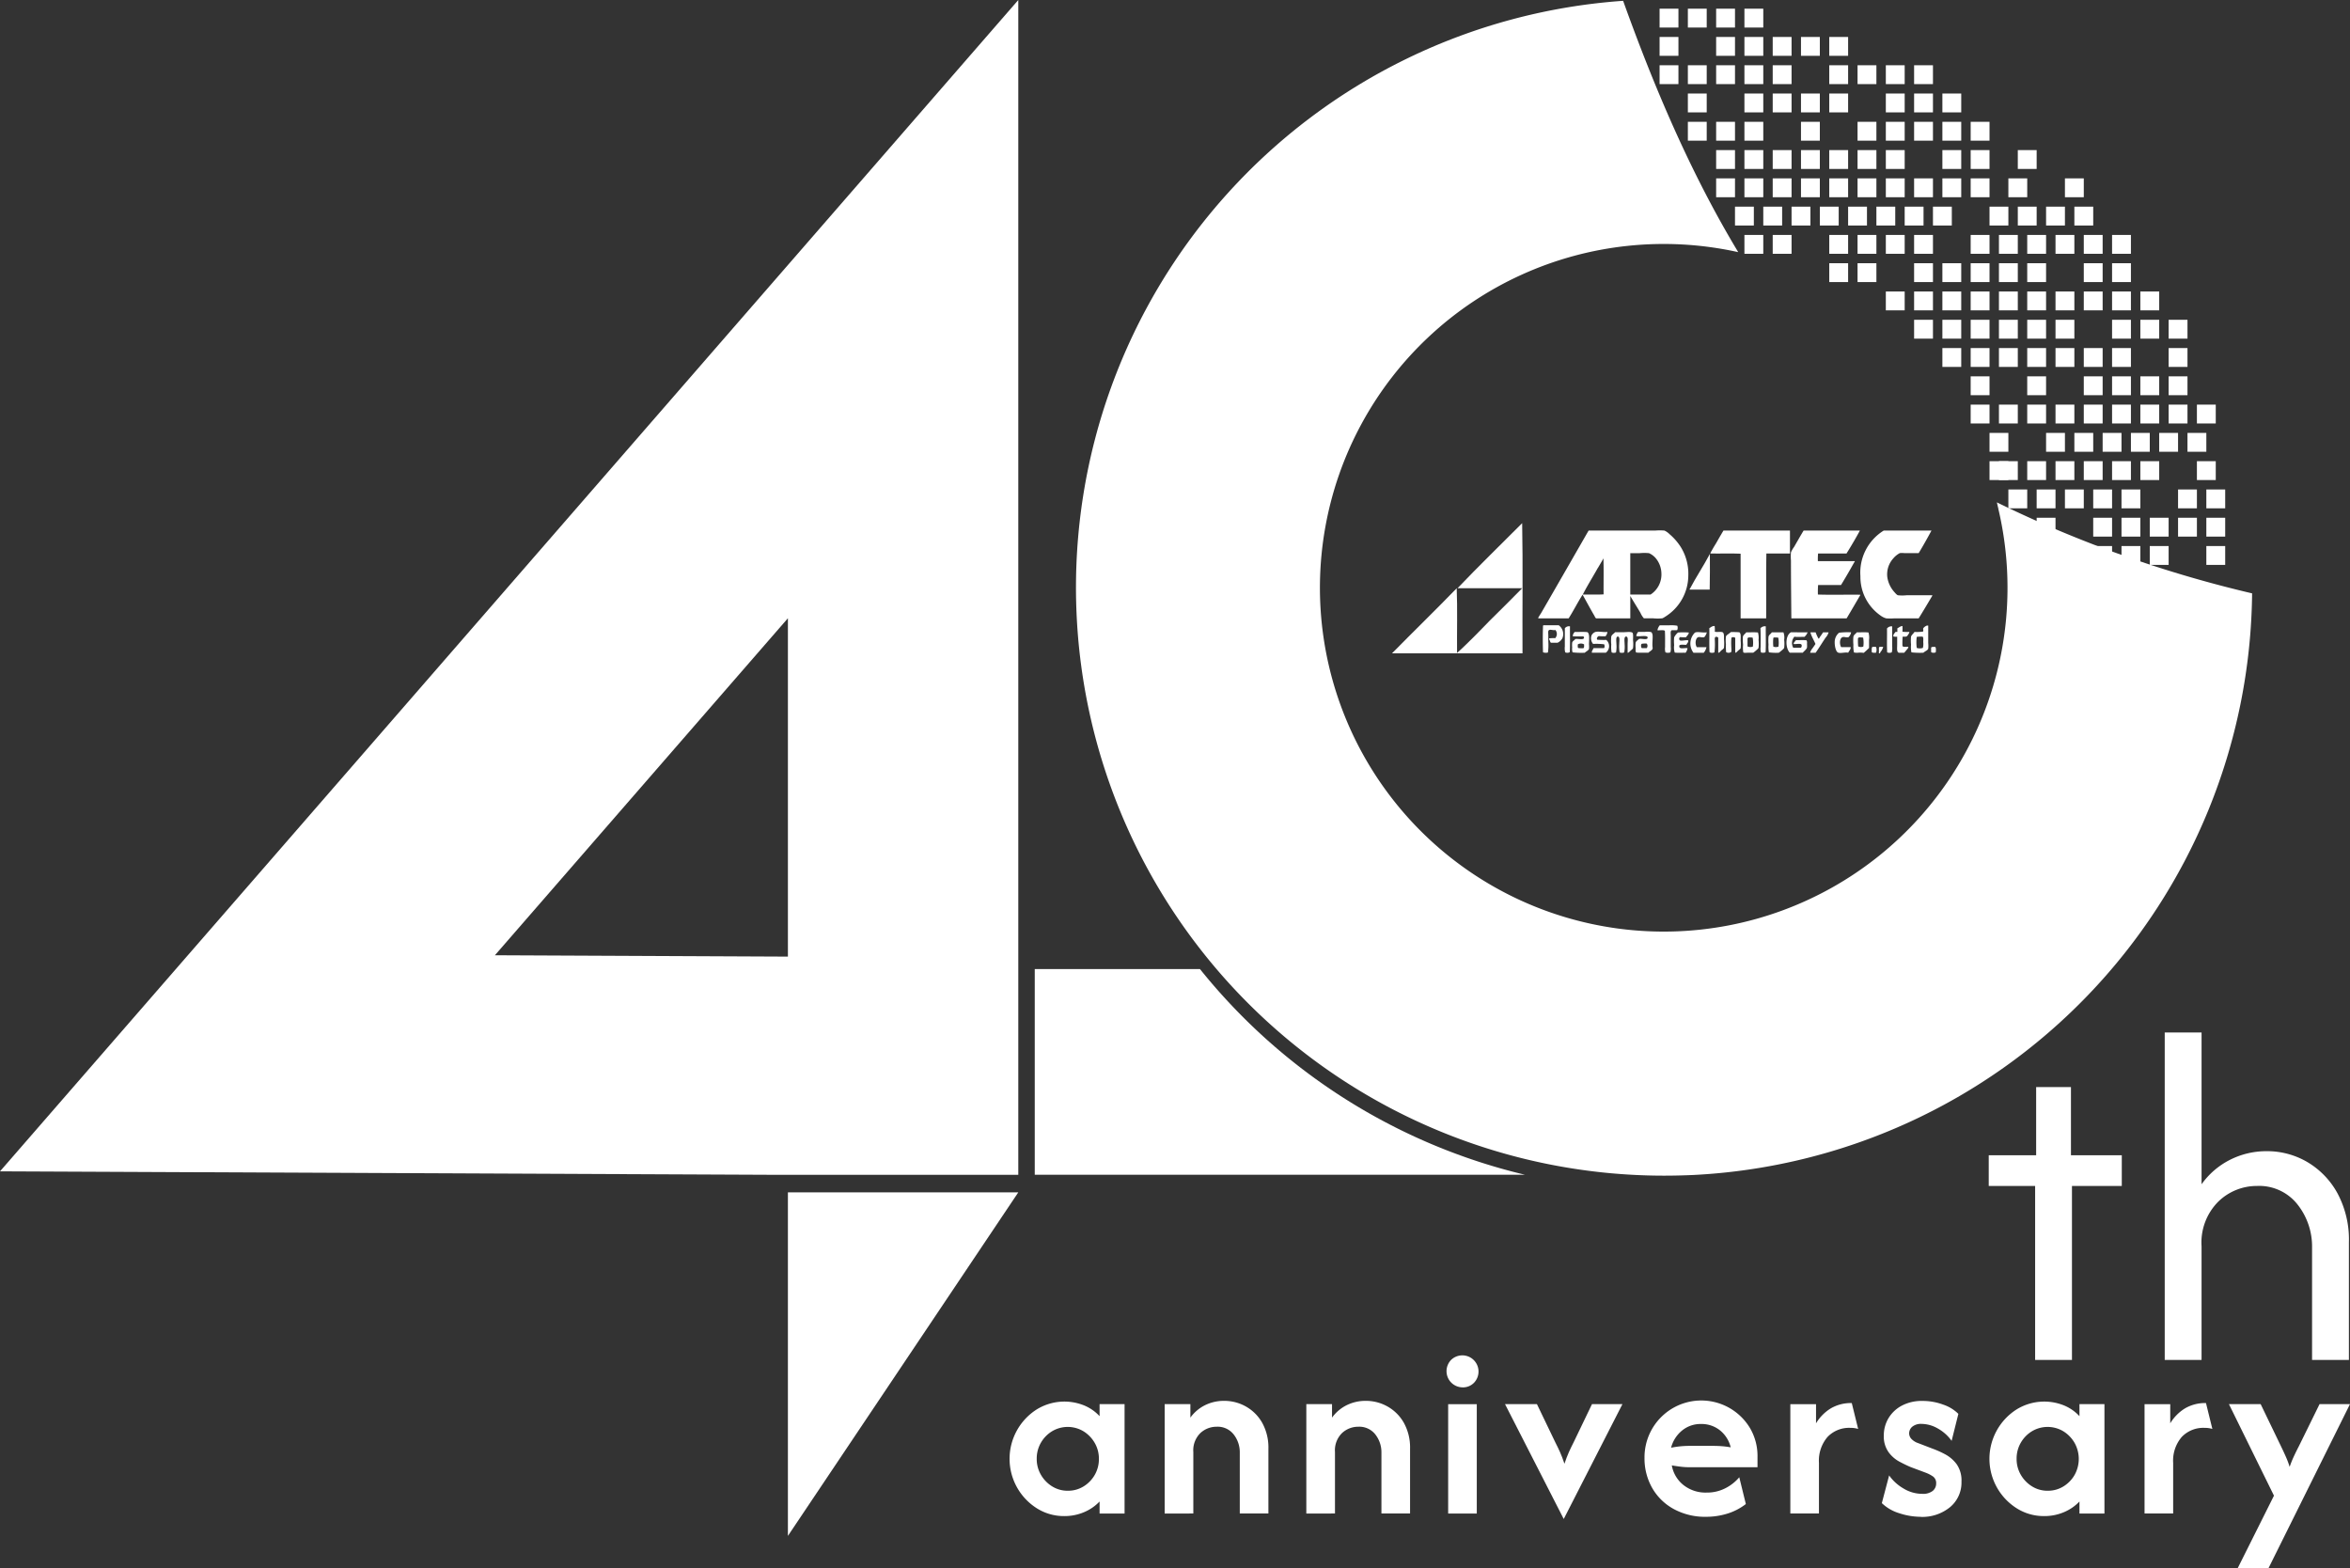 <svg xmlns="http://www.w3.org/2000/svg" width="316" height="210.864" viewBox="0 0 316 210.864">
  <rect x="0" y="0" width="316" height="210.864" fill="#333333" stroke="none"/>
  <g id="anniversary_logo" transform="translate(748 3500)">
    <path id="パス_49" data-name="パス 49" d="M378.106,128.04h8.908a7.487,7.487,0,0,1,1.257,0,2.385,2.385,0,0,1,.691.489,7.516,7.516,0,0,1,1.592,1.872,6.825,6.825,0,0,1,.923,3.691,6.553,6.553,0,0,1-3.131,5.543,1.921,1.921,0,0,1-.359.2,6,6,0,0,1-1.257,0H385.5a2.879,2.879,0,0,1-.462-.742c-.43-.731-.927-1.5-1.361-2.26v3.008h-4.593c-.139-.084-.179-.253-.256-.383-.52-.881-1.051-1.878-1.566-2.8-.661,1.033-1.218,2.154-1.874,3.182H371.33c-.081-.037,0-.141.027-.178.09-.174.22-.352.334-.539,2.1-3.632,4.242-7.362,6.338-11.011a.132.132,0,0,1,.077-.077m5.569,3.105v5.505H386.4a3.217,3.217,0,0,0,1.462-2.823,3.3,3.3,0,0,0-.795-2.105,2.55,2.55,0,0,0-.881-.641,6.581,6.581,0,0,0-1.231,0h-1.257c-.028,0-.028.04-.026.075m-4.33,1.863c-.233.407-.46.811-.694,1.207-.469.8-.934,1.588-1.361,2.422.925-.017,1.918.033,2.8-.026-.018-1.608.033-3.286-.026-4.844-.221.44-.48.841-.718,1.257" transform="translate(-912.454 -3556.698)" fill="#fff" fill-rule="evenodd"/>
    <path id="パス_50" data-name="パス 50" d="M414.609,128.065h8.947v3.083h-3.173c-.06,2.863,0,5.825-.027,8.725h-3.437v-8.7c-1.293-.06-2.7,0-4.03-.025-.08-.04.011-.152.026-.181.207-.409.522-.881.769-1.308.31-.544.617-1.088.925-1.592" transform="translate(-930.863 -3556.723)" fill="#fff" fill-rule="evenodd"/>
    <path id="パス_51" data-name="パス 51" d="M433.986,128.065h7.571c-.572,1.055-1.172,2.079-1.8,3.083h-3.823a7.792,7.792,0,0,0-.026,1.026h4.926c.095.053-.031.145-.051.18-.547.989-1.172,2.061-1.762,3.028h-3.083a12.163,12.163,0,0,0-.026,1.284c1.839.06,3.79,0,5.673.025.079,0-.02.121-.053.18-.553.955-1.194,2.046-1.762,3h-7.43c-.02-2.559-.053-5.193-.053-7.776a6.868,6.868,0,0,1,0-1.1,3.249,3.249,0,0,1,.412-.718c.414-.709.9-1.579,1.284-2.2" transform="translate(-939.461 -3556.723)" fill="#fff" fill-rule="evenodd"/>
    <path id="パス_52" data-name="パス 52" d="M458.623,128.065c-.555,1.028-1.123,2.046-1.72,3.03h-1.927a3.058,3.058,0,0,0-.614,0,2.964,2.964,0,0,0-.881.718,3.189,3.189,0,0,0-.8,2.488,3.807,3.807,0,0,0,.925,2c.154.178.363.425.513.462a5.613,5.613,0,0,0,1.154,0h3.44c.072.053-.033.152-.051.181-.548.929-1.185,2-1.761,2.925h-3.286a7.755,7.755,0,0,1-1.079,0,2.306,2.306,0,0,1-.769-.383,6.337,6.337,0,0,1-2.7-5.285,6.64,6.64,0,0,1,3.131-6.135Z" transform="translate(-946.901 -3556.723)" fill="#fff" fill-rule="evenodd"/>
    <path id="パス_53" data-name="パス 53" d="M410.556,133.733c.022,1.517,0,3.226-.024,4.774h-2.669c-.1-.022.019-.121.024-.13.779-1.5,1.819-3.052,2.618-4.568.013-.026.022-.068.051-.077" transform="translate(-928.633 -3559.233)" fill="#fff" fill-rule="evenodd"/>
    <path id="パス_54" data-name="パス 54" d="M372.515,150.913h2.028a1.463,1.463,0,0,1,.486,1.761,1.436,1.436,0,0,1-.641.591h-.881c-.095-.042-.115-.181-.154-.282s-.139-.207-.077-.309a4.92,4.92,0,0,1,.795-.024.828.828,0,0,0,.026-1.1c-.328.086-.7-.141-.9.053-.108.106-.053.469-.053.718v.77a7.315,7.315,0,0,1-.05,1.489,1.187,1.187,0,0,1-.661-.027c-.042-1.13-.042-2.438,0-3.568a.132.132,0,0,1,.077-.077" transform="translate(-912.946 -3566.841)" fill="#fff" fill-rule="evenodd"/>
    <path id="パス_55" data-name="パス 55" d="M402.734,150.965a.744.744,0,0,1,0,.59c-.207.075-.586-.022-.795.053-.132.18-.077.454-.077.691v1.542a1.877,1.877,0,0,1-.051.718.937.937,0,0,1-.661,0,1.706,1.706,0,0,1-.053-.694c0-.7.022-1.521-.025-2.2-.2-.159-.678-.04-1-.077a1.4,1.4,0,0,1,.308-.661h1.207a4.766,4.766,0,0,1,1.154.051" transform="translate(-925.2 -3566.842)" fill="#fff" fill-rule="evenodd"/>
    <path id="パス_56" data-name="パス 56" d="M463.578,151.006v2.336a3.716,3.716,0,0,1,0,.771c-.066.22-.5.369-.641.536a9.8,9.8,0,0,1-1.617-.05,3.647,3.647,0,0,1-.053-1.027,5.911,5.911,0,0,1,0-1.079c.053-.22.366-.456.463-.641a5.256,5.256,0,0,0,1.156-.051c.075-.156-.022-.295.024-.441A1.069,1.069,0,0,1,463.4,151h.178m-1.541,1.515a5.49,5.49,0,0,0,0,1.489,1.368,1.368,0,0,0,.821,0,2.067,2.067,0,0,0,.051-.771c0-.272.051-.585-.077-.744a4.738,4.738,0,0,0-.795.026" transform="translate(-952.294 -3566.883)" fill="#fff" fill-rule="evenodd"/>
    <path id="パス_57" data-name="パス 57" d="M413.312,151.1a4.539,4.539,0,0,1,.024.769c.276.077.727-.025,1,.052s.231.558.231.949a5.472,5.472,0,0,1,0,1.154c-.042.154-.253.262-.359.361-.148.134-.242.326-.412.306v-2.026a.361.361,0,0,0-.359-.1c-.139.095-.1.284-.1.462a9.012,9.012,0,0,1-.05,1.616c-.15.08-.586.1-.661-.051-.06-1.019,0-2.147-.027-3.208.221-.108.362-.306.72-.282" transform="translate(-930.748 -3566.925)" fill="#fff" fill-rule="evenodd"/>
    <path id="パス_58" data-name="パス 58" d="M458.241,151.1a7.52,7.52,0,0,1,0,.769,6.3,6.3,0,0,0,.923.026c.02.121-.079.249-.152.359-.148.221-.154.277-.463.282h-.282a11.233,11.233,0,0,0-.026,1.233c.084.22.522.092.795.128,0,.2-.159.315-.256.441s-.2.245-.308.359h-.72c-.308-.108-.22-.608-.22-1.154v-1.007a2,2,0,0,1-.513-.024c-.037-.335.18-.418.282-.617h.256v-.489c.233-.1.385-.282.693-.306" transform="translate(-950.422 -3566.927)" fill="#fff" fill-rule="evenodd"/>
    <path id="パス_59" data-name="パス 59" d="M378.4,151.171c-.016,1.139.035,2.343-.024,3.44-.069.139-.485.139-.617.05a2.11,2.11,0,0,1-.051-.77v-2.458a.692.692,0,0,1,.691-.262" transform="translate(-915.288 -3566.95)" fill="#fff" fill-rule="evenodd"/>
    <path id="パス_60" data-name="パス 60" d="M425.658,151.164c-.018,1.139.035,2.343-.026,3.44-.073.143-.441.119-.614.077a1.742,1.742,0,0,1-.051-.744c0-.795.02-1.749-.027-2.517a.78.78,0,0,1,.718-.256" transform="translate(-936.215 -3566.944)" fill="#fff" fill-rule="evenodd"/>
    <path id="パス_61" data-name="パス 61" d="M456.176,151.178v2.676a2.408,2.408,0,0,1-.053.821.8.8,0,0,1-.617,0c-.059-1.017,0-2.147-.024-3.208a.761.761,0,0,1,.694-.289" transform="translate(-949.741 -3566.957)" fill="#fff" fill-rule="evenodd"/>
    <path id="パス_62" data-name="パス 62" d="M379.827,152.527c.555.017,1.18-.033,1.694.026.35.194.22,1.061.22,1.641a3.178,3.178,0,0,1,0,.617c-.06.2-.441.377-.564.513a10.112,10.112,0,0,1-1.643-.051,1.468,1.468,0,0,1-.053-.641,3.54,3.54,0,0,1,0-.661c.062-.251.33-.324.412-.487.366-.075,1.2.185,1.181-.2,0-.2-.207-.159-.44-.154-.366,0-.819,0-1.079-.027a.877.877,0,0,1,.257-.563m.425,1.662c0,.169-.033.394.053.489a3.725,3.725,0,0,0,.691.026c.134-.072.1-.308.1-.515a.835.835,0,0,0-.848,0" transform="translate(-916.073 -3567.556)" fill="#fff" fill-rule="evenodd"/>
    <path id="パス_63" data-name="パス 63" d="M386.241,152.5a1,1,0,0,1-.257.59,7.4,7.4,0,0,1-.9-.026c-.156.066-.348.282-.2.489a11.328,11.328,0,0,0,1.207.026,1.11,1.11,0,0,1-.053,1.717h-1.887c-.013-.295.165-.4.22-.614h1.412c.114-.086.092-.392.026-.515a8.566,8.566,0,0,0-1.488-.051,1.165,1.165,0,0,1-.207-1.154.926.926,0,0,1,.539-.462c.471-.1,1.008.072,1.592,0" transform="translate(-918.099 -3567.534)" fill="#fff" fill-rule="evenodd"/>
    <path id="パス_64" data-name="パス 64" d="M396.517,155.3c-.542-.016-1.145.033-1.643-.025-.116-.149-.077-.383-.077-.616a3.439,3.439,0,0,1,0-.694c.062-.262.335-.365.441-.513.334-.084,1.052.157,1.154-.1.139-.352-.482-.286-.769-.284a3.26,3.26,0,0,1-.744,0,1.1,1.1,0,0,1,.256-.564h.9a2.255,2.255,0,0,1,.848.026c.116.055.2.315.2.513.016.359-.048.929-.026,1.385a1.782,1.782,0,0,1,.026.308c-.053.26-.458.407-.564.564m-.881-.614h.643a.485.485,0,0,0,0-.617,3.029,3.029,0,0,0-.643.027c-.167.057-.134.524,0,.59" transform="translate(-922.856 -3567.536)" fill="#fff" fill-rule="evenodd"/>
    <path id="パス_65" data-name="パス 65" d="M391.095,155.325v-1.2c0-.33.115-.978-.205-.975s-.2.66-.2,1a4.23,4.23,0,0,1-.053,1.13.8.8,0,0,1-.614,0,4.435,4.435,0,0,1-.053-1.154c0-.284.125-.993-.2-.975-.293.015-.181.678-.181,1a4.242,4.242,0,0,1-.051,1.13.739.739,0,0,1-.59,0,3.827,3.827,0,0,1-.051-1.052,5.5,5.5,0,0,1,0-1.077c.071-.28.4-.406.513-.59h1.207c.273,0,.951-.1,1.13.077.126.125.077.674.077,1a4.557,4.557,0,0,1,0,1.053c-.044.145-.221.255-.335.359s-.238.271-.385.282" transform="translate(-920.233 -3567.557)" fill="#fff" fill-rule="evenodd"/>
    <path id="パス_66" data-name="パス 66" d="M417.833,155.337v-1.982c-.057-.13-.427-.151-.513-.026a7.168,7.168,0,0,0-.025,1.026c0,.324.073.8-.026.9a.66.66,0,0,1-.661,0,7.823,7.823,0,0,1-.026-1.053,4.613,4.613,0,0,1,0-1.05c.066-.221.53-.423.643-.591a10.357,10.357,0,0,1,1.154.025c.247.137.181.632.181,1.156a4.948,4.948,0,0,1,0,.975c-.04.128-.247.251-.335.333-.135.125-.24.282-.385.282" transform="translate(-932.498 -3567.569)" fill="#fff" fill-rule="evenodd"/>
    <path id="パス_67" data-name="パス 67" d="M406.071,152.647c-.046.3-.256.427-.385.641a5.784,5.784,0,0,1-.795-.024.273.273,0,0,0-.083.377.276.276,0,0,0,.056.063c.22.119.819-.088,1.13,0,.013.3-.174.39-.256.591-.315.035-.793-.092-.949.1-.114.6.7.277,1.1.361a1.37,1.37,0,0,1-.258.614c-.48-.016-1.024.033-1.462-.025a2.4,2.4,0,0,1-.077-1,5.833,5.833,0,0,1,0-1.053,2.113,2.113,0,0,1,.513-.641,8.55,8.55,0,0,1,1.462,0" transform="translate(-926.971 -3567.599)" fill="#fff" fill-rule="evenodd"/>
    <path id="パス_68" data-name="パス 68" d="M410.238,152.6a1.588,1.588,0,0,1-.335.643c-.2.1-.583-.048-.795,0-.421.1-.486.991-.205,1.359h1.284a1.756,1.756,0,0,1-.361.744h-1.385a2.067,2.067,0,0,1,.181-2.693c.306-.2,1.061.037,1.616-.053" transform="translate(-928.725 -3567.576)" fill="#fff" fill-rule="evenodd"/>
    <path id="パス_69" data-name="パス 69" d="M421.121,152.618c.521.017,1.1-.033,1.59.026a2.624,2.624,0,0,1,.077,1,4.521,4.521,0,0,1,0,1.05c-.036.13-.236.273-.333.362a3.7,3.7,0,0,1-.385.306h-.72c-.165,0-.529.053-.614-.051a4.044,4.044,0,0,1-.027-1.026,6.465,6.465,0,0,1-.024-1.079c.062-.275.394-.44.441-.59m.309.694c-.062.018-.07.086-.13.1v1.1a.9.9,0,0,0,.719.025,3.843,3.843,0,0,0-.026-1.2,2.36,2.36,0,0,0-.564-.026" transform="translate(-934.32 -3567.596)" fill="#fff" fill-rule="evenodd"/>
    <path id="パス_70" data-name="パス 70" d="M427.3,152.621h1.575a2.007,2.007,0,0,1,.1,1,4.752,4.752,0,0,1,0,1.077c-.036.128-.238.274-.335.362-.141.125-.269.22-.383.306a6.784,6.784,0,0,1-1.335-.051,3.622,3.622,0,0,1-.053-1.026,6.345,6.345,0,0,1,0-1.079c.064-.284.362-.4.441-.59m.284.694a.121.121,0,0,0-.077.077,5.187,5.187,0,0,0,0,1.154,1.01,1.01,0,0,0,.691,0,3.854,3.854,0,0,0-.025-1.2,2.581,2.581,0,0,0-.59-.026" transform="translate(-937.06 -3567.599)" fill="#fff" fill-rule="evenodd"/>
    <path id="パス_71" data-name="パス 71" d="M434.062,152.621a1.359,1.359,0,0,1-.441.617c-.44-.018-.94.033-1.334-.027a1.3,1.3,0,0,0-.154,1.489h1.028a.393.393,0,0,0,.1-.385c-.106-.275-.77-.057-1.077-.128.016-.258.22-.33.308-.513.469.017,1.009-.033,1.436.026a.811.811,0,0,1,.053.462,2.7,2.7,0,0,1,0,.513c-.057.242-.429.5-.566.691h-1.744c-.6-.614-.638-2.319.152-2.746Z" transform="translate(-938.999 -3567.599)" fill="#fff" fill-rule="evenodd"/>
    <path id="パス_72" data-name="パス 72" d="M436.972,152.621h.694a5.838,5.838,0,0,0,.385.848c.121,0,.13-.137.179-.205a6.768,6.768,0,0,0,.44-.643h.746a1.791,1.791,0,0,1-.411.72c-.441.661-.863,1.354-1.335,2.026h-.744a1.676,1.676,0,0,1,.334-.614c.125-.189.262-.368.384-.565-.208-.509-.494-.943-.661-1.489Z" transform="translate(-941.524 -3567.599)" fill="#fff" fill-rule="evenodd"/>
    <path id="パス_73" data-name="パス 73" d="M445.069,152.615a1.2,1.2,0,0,1-.359.661c-.328.062-.533-.075-.744-.025-.467.106-.485.965-.232,1.359h1.282c0,.353-.231.487-.333.744-.5-.079-.945.11-1.334,0-.35-.1-.5-.951-.487-1.411a1.612,1.612,0,0,1,.59-1.275,9.824,9.824,0,0,1,1.616-.053" transform="translate(-944.153 -3567.593)" fill="#fff" fill-rule="evenodd"/>
    <path id="パス_74" data-name="パス 74" d="M447.813,152.617c.515.017,1.1-.033,1.566.026a2.466,2.466,0,0,1,.077,1v1.077a9.057,9.057,0,0,1-.718.661,3.285,3.285,0,0,0-.694-.027,2.049,2.049,0,0,1-.614-.024,3.773,3.773,0,0,1-.077-1.028,5.893,5.893,0,0,1,0-1.1c.068-.291.368-.416.46-.59m.284.694c-.06.018-.07.086-.13.1a9.424,9.424,0,0,0,.026,1.1.833.833,0,0,0,.694.025,3.778,3.778,0,0,0-.026-1.2,2.361,2.361,0,0,0-.564-.026" transform="translate(-946.129 -3567.596)" fill="#fff" fill-rule="evenodd"/>
    <path id="パス_75" data-name="パス 75" d="M452.36,156.918c-.22,0-.489.044-.564-.1.02-.253-.075-.621.128-.694h.41c.163.113.136.645.026.795" transform="translate(-948.108 -3569.15)" fill="#fff" fill-rule="evenodd"/>
    <path id="パス_76" data-name="パス 76" d="M454.1,156.121a1.605,1.605,0,0,1-.359.694c-.042.06-.04.2-.154.178s-.053-.13-.053-.255a4.871,4.871,0,0,1,0-.54c.095-.121.363-.063.566-.077" transform="translate(-948.873 -3569.148)" fill="#fff" fill-rule="evenodd"/>
    <path id="パス_77" data-name="パス 77" d="M466.755,156.871c-.132.088-.548.088-.617-.051v-.583c.075-.141.328-.1.54-.1.16.1.107.537.077.744" transform="translate(-954.463 -3569.154)" fill="#fff" fill-rule="evenodd"/>
    <path id="パス_78" data-name="パス 78" d="M353.507,126.278c.11,5.738.015,11.682.046,17.5H336.007c2.884-2.935,5.84-5.8,8.7-8.751.11,2.808.018,5.818.046,8.7.779-.689,1.506-1.424,2.246-2.151s1.429-1.473,2.154-2.2c1.451-1.447,2.926-2.876,4.352-4.349h-8.692c2.834-2.973,5.789-5.833,8.692-8.749" transform="translate(-896.825 -3555.931)" fill="#fff" fill-rule="evenodd"/>
    <path id="パス_79" data-name="パス 79" d="M0,157.5l103.736.465h33.192V0Zm105.949-28.873-39.4-.182,39.4-45.315Z" transform="translate(-748 -3500)" fill="#fff" fill-rule="evenodd"/>
    <path id="パス_80" data-name="パス 80" d="M190.186,333.992V287.8h30.979Z" transform="translate(-832.238 -3627.473)" fill="#fff" fill-rule="evenodd"/>
    <path id="パス_81" data-name="パス 81" d="M482.421,122.647l-.109-.06.013.059h.1" transform="translate(-961.626 -3554.296)" fill="#fff" fill-rule="evenodd"/>
    <path id="パス_82" data-name="パス 82" d="M249.769,261.559V233.9h22.216a79.71,79.71,0,0,0,43.717,27.66Z" transform="translate(-858.628 -3603.599)" fill="#fff" fill-rule="evenodd"/>
    <path id="パス_83" data-name="パス 83" d="M251.056,353.692a6.792,6.792,0,0,1-3.677-1.042,7.867,7.867,0,0,1,0-13.311,7.086,7.086,0,0,1,6.349-.526,5.9,5.9,0,0,1,2.083,1.446v-1.617h3.359v14.708h-3.359v-1.618a6.191,6.191,0,0,1-2.083,1.433,6.686,6.686,0,0,1-2.672.528m.49-3.408a3.948,3.948,0,0,0,2.1-.575,4.343,4.343,0,0,0,1.507-1.545,4.229,4.229,0,0,0,.564-2.169,4.187,4.187,0,0,0-.564-2.145,4.441,4.441,0,0,0-1.507-1.557,4.105,4.105,0,0,0-4.217-.012,4.334,4.334,0,0,0-1.507,1.544,4.226,4.226,0,0,0-.564,2.17,4.178,4.178,0,0,0,.564,2.145,4.428,4.428,0,0,0,1.507,1.557,3.92,3.92,0,0,0,2.12.588" transform="translate(-855.951 -3649.839)" fill="#fff"/>
    <path id="パス_84" data-name="パス 84" d="M281.131,353.271V338.563h3.456v1.813a5.375,5.375,0,0,1,1.986-1.68,5.728,5.728,0,0,1,2.55-.575,5.914,5.914,0,0,1,2.929.76,5.778,5.778,0,0,1,2.194,2.194,6.855,6.855,0,0,1,.833,3.493v8.7h-3.849v-8.188a3.878,3.878,0,0,0-.809-2.427,2.734,2.734,0,0,0-2.3-1.053,3.2,3.2,0,0,0-2.182.845,3.244,3.244,0,0,0-.956,2.563v8.261Z" transform="translate(-872.519 -3649.761)" fill="#fff"/>
    <path id="パス_85" data-name="パス 85" d="M315.322,353.271V338.563h3.456v1.813a5.38,5.38,0,0,1,1.986-1.68,5.73,5.73,0,0,1,2.55-.575,5.913,5.913,0,0,1,2.929.76,5.77,5.77,0,0,1,2.194,2.194,6.85,6.85,0,0,1,.834,3.493v8.7h-3.849v-8.188a3.881,3.881,0,0,0-.809-2.427,2.736,2.736,0,0,0-2.3-1.053,3.2,3.2,0,0,0-2.182.845,3.246,3.246,0,0,0-.956,2.563v8.261Z" transform="translate(-887.663 -3649.761)" fill="#fff"/>
    <path id="パス_86" data-name="パス 86" d="M351.319,331.434a2.176,2.176,0,0,1-1.533-3.7,2.176,2.176,0,0,1,3.077,3.076,2.071,2.071,0,0,1-1.544.626m-1.936,2.256h3.848V348.4h-3.848Z" transform="translate(-902.651 -3644.888)" fill="#fff"/>
    <path id="パス_87" data-name="パス 87" d="M371.179,354.357l-7.894-15.443h4.291l2.475,5.147q.343.662.637,1.324t.589,1.544q.293-.882.588-1.544t.637-1.324l2.476-5.147h4.094Z" transform="translate(-908.907 -3650.112)" fill="#fff"/>
    <path id="パス_88" data-name="パス 88" d="M405.21,353.712a8.8,8.8,0,0,1-4.3-1.029,7.427,7.427,0,0,1-2.917-2.832,8,8,0,0,1-1.042-4.082,7.636,7.636,0,0,1,14.194-3.971,7.389,7.389,0,0,1,1,3.849v1.4H403a9.686,9.686,0,0,1-1.2-.074q-.588-.074-1.177-.172a4.312,4.312,0,0,0,1.545,2.623,4.769,4.769,0,0,0,3.138,1.03,5.379,5.379,0,0,0,2.526-.588,5.983,5.983,0,0,0,1.862-1.471l.883,3.6a7.789,7.789,0,0,1-2.477,1.287,9.641,9.641,0,0,1-2.892.429m-4.683-9.29a12.825,12.825,0,0,1,2.476-.246h3.162q.662,0,1.25.049t1.128.148a4.178,4.178,0,0,0-1.435-2.28,3.955,3.955,0,0,0-2.561-.858,3.9,3.9,0,0,0-2.549.882,4.4,4.4,0,0,0-1.471,2.3" transform="translate(-923.817 -3649.761)" fill="#fff"/>
    <path id="パス_89" data-name="パス 89" d="M432.152,353.5V338.8h3.456v2.574a5.92,5.92,0,0,1,1.974-2,5.346,5.346,0,0,1,2.831-.723l.858,3.481a3.5,3.5,0,0,0-1.055-.146,4.011,4.011,0,0,0-3.065,1.226A4.89,4.89,0,0,0,436,346.689V353.5Z" transform="translate(-939.409 -3649.995)" fill="#fff"/>
    <path id="パス_90" data-name="パス 90" d="M459.462,353.712a9.266,9.266,0,0,1-2.868-.478,5.8,5.8,0,0,1-2.354-1.361l.981-3.726a6.049,6.049,0,0,0,1.924,1.753,4.835,4.835,0,0,0,2.513.723,2.112,2.112,0,0,0,1.433-.4,1.279,1.279,0,0,0,.454-.993,1.077,1.077,0,0,0-.466-.969,4.615,4.615,0,0,0-.932-.477l-2.034-.76c-.426-.179-.924-.42-1.5-.723a4.392,4.392,0,0,1-1.482-1.3,3.64,3.64,0,0,1-.626-2.218,4.5,4.5,0,0,1,.613-2.3,4.572,4.572,0,0,1,1.777-1.7,5.684,5.684,0,0,1,2.807-.65,7.917,7.917,0,0,1,2.806.5,5.258,5.258,0,0,1,2.023,1.238l-.907,3.628a5.669,5.669,0,0,0-1.887-1.679,4.457,4.457,0,0,0-2.132-.6,1.849,1.849,0,0,0-1.276.38,1.174,1.174,0,0,0-.416.895,1.11,1.11,0,0,0,.294.735,2.285,2.285,0,0,0,.956.589l1.912.735a12.835,12.835,0,0,1,1.667.747,4.7,4.7,0,0,1,1.557,1.336,3.819,3.819,0,0,1,.65,2.354,4.286,4.286,0,0,1-1.532,3.419,5.875,5.875,0,0,1-3.959,1.312" transform="translate(-949.193 -3649.761)" fill="#fff"/>
    <path id="パス_91" data-name="パス 91" d="M487.578,353.692a6.794,6.794,0,0,1-3.677-1.042,7.867,7.867,0,0,1,0-13.311,7.087,7.087,0,0,1,6.35-.526,5.9,5.9,0,0,1,2.083,1.446v-1.617h3.359v14.708h-3.359v-1.618a6.189,6.189,0,0,1-2.083,1.433,6.686,6.686,0,0,1-2.672.528m.49-3.408a3.95,3.95,0,0,0,2.1-.575,4.352,4.352,0,0,0,1.507-1.545,4.407,4.407,0,0,0,0-4.314,4.45,4.45,0,0,0-1.507-1.557,4.105,4.105,0,0,0-4.216-.012,4.33,4.33,0,0,0-1.507,1.544,4.221,4.221,0,0,0-.564,2.17,4.173,4.173,0,0,0,.564,2.145,4.424,4.424,0,0,0,1.507,1.557,3.918,3.918,0,0,0,2.12.588" transform="translate(-960.712 -3649.839)" fill="#fff"/>
    <path id="パス_92" data-name="パス 92" d="M517.652,353.5V338.8h3.456v2.574a5.92,5.92,0,0,1,1.974-2,5.346,5.346,0,0,1,2.831-.723l.858,3.481a3.5,3.5,0,0,0-1.055-.146,4.009,4.009,0,0,0-3.064,1.226,4.887,4.887,0,0,0-1.152,3.481V353.5Z" transform="translate(-977.279 -3649.995)" fill="#fff"/>
    <path id="パス_93" data-name="パス 93" d="M539.2,360.976l4.878-9.756-6.054-12.306h4.266l2.72,5.638q.368.759.662,1.422a12.211,12.211,0,0,1,.515,1.373,14.255,14.255,0,0,1,.551-1.373q.306-.662.7-1.422l2.77-5.638H554.3l-10.958,22.062Z" transform="translate(-986.303 -3650.112)" fill="#fff"/>
    <path id="パス_94" data-name="パス 94" d="M486.282,299.068V275.678h-6.238V271.55h6.375v-9.173H491.1v9.173h6.835v4.127h-6.7v23.391Z" transform="translate(-960.622 -3616.212)" fill="#fff"/>
    <path id="パス_95" data-name="パス 95" d="M522.525,293.235V249.206h4.953v20.409a10.511,10.511,0,0,1,3.852-3.3,10.825,10.825,0,0,1,4.907-1.147,10.674,10.674,0,0,1,5.435,1.445,11,11,0,0,1,4.059,4.173,13.174,13.174,0,0,1,1.56,6.629v15.822h-4.954V278.1a9.1,9.1,0,0,0-1.949-5.756,6.554,6.554,0,0,0-5.481-2.5,7.416,7.416,0,0,0-5.159,2.087,7.783,7.783,0,0,0-2.271,6.03v15.273Z" transform="translate(-979.438 -3610.379)" fill="#fff"/>
    <rect id="長方形_173" data-name="長方形 173" width="2.535" height="2.535" transform="translate(-513.43 -3468.41)" fill="#fff"/>
    <rect id="長方形_174" data-name="長方形 174" width="2.535" height="2.535" transform="translate(-509.627 -3468.41)" fill="#fff"/>
    <rect id="長方形_175" data-name="長方形 175" width="2.535" height="2.535" transform="translate(-502.022 -3468.41)" fill="#fff"/>
    <rect id="長方形_176" data-name="長方形 176" width="2.535" height="2.535" transform="translate(-498.219 -3468.41)" fill="#fff"/>
    <rect id="長方形_177" data-name="長方形 177" width="2.535" height="2.535" transform="translate(-494.416 -3468.41)" fill="#fff"/>
    <rect id="長方形_178" data-name="長方形 178" width="2.535" height="2.535" transform="translate(-490.614 -3468.41)" fill="#fff"/>
    <rect id="長方形_179" data-name="長方形 179" width="2.535" height="2.535" transform="translate(-483.008 -3468.41)" fill="#fff"/>
    <rect id="長方形_180" data-name="長方形 180" width="2.535" height="2.535" transform="translate(-514.698 -3472.213)" fill="#fff"/>
    <rect id="長方形_181" data-name="長方形 181" width="2.535" height="2.535" transform="translate(-510.895 -3472.213)" fill="#fff"/>
    <rect id="長方形_182" data-name="長方形 182" width="2.535" height="2.535" transform="translate(-507.093 -3472.213)" fill="#fff"/>
    <rect id="長方形_183" data-name="長方形 183" width="2.535" height="2.535" transform="translate(-503.289 -3472.213)" fill="#fff"/>
    <rect id="長方形_184" data-name="長方形 184" width="2.535" height="2.535" transform="translate(-499.487 -3472.213)" fill="#fff"/>
    <rect id="長方形_185" data-name="長方形 185" width="2.535" height="2.535" transform="translate(-495.684 -3472.213)" fill="#fff"/>
    <rect id="長方形_186" data-name="長方形 186" width="2.535" height="2.535" transform="translate(-491.881 -3472.213)" fill="#fff"/>
    <rect id="長方形_187" data-name="長方形 187" width="2.535" height="2.535" transform="translate(-488.078 -3472.213)" fill="#fff"/>
    <rect id="長方形_188" data-name="長方形 188" width="2.535" height="2.535" transform="translate(-480.473 -3472.213)" fill="#fff"/>
    <rect id="長方形_189" data-name="長方形 189" width="2.535" height="2.535" transform="translate(-517.233 -3476.016)" fill="#fff"/>
    <rect id="長方形_190" data-name="長方形 190" width="2.535" height="2.535" transform="translate(-513.43 -3476.016)" fill="#fff"/>
    <rect id="長方形_191" data-name="長方形 191" width="2.535" height="2.535" transform="translate(-509.627 -3476.016)" fill="#fff"/>
    <rect id="長方形_192" data-name="長方形 192" width="2.535" height="2.535" transform="translate(-505.825 -3476.016)" fill="#fff"/>
    <rect id="長方形_193" data-name="長方形 193" width="2.535" height="2.535" transform="translate(-502.022 -3476.016)" fill="#fff"/>
    <rect id="長方形_194" data-name="長方形 194" width="2.535" height="2.535" transform="translate(-498.219 -3476.016)" fill="#fff"/>
    <rect id="長方形_195" data-name="長方形 195" width="2.535" height="2.535" transform="translate(-494.416 -3476.016)" fill="#fff"/>
    <rect id="長方形_196" data-name="長方形 196" width="2.535" height="2.535" transform="translate(-490.614 -3476.016)" fill="#fff"/>
    <rect id="長方形_197" data-name="長方形 197" width="2.535" height="2.535" transform="translate(-486.811 -3476.016)" fill="#fff"/>
    <rect id="長方形_198" data-name="長方形 198" width="2.535" height="2.535" transform="translate(-483.008 -3476.016)" fill="#fff"/>
    <rect id="長方形_199" data-name="長方形 199" width="2.535" height="2.535" transform="translate(-517.233 -3479.818)" fill="#fff"/>
    <rect id="長方形_200" data-name="長方形 200" width="2.535" height="2.535" transform="translate(-513.43 -3479.818)" fill="#fff"/>
    <rect id="長方形_201" data-name="長方形 201" width="2.535" height="2.535" transform="translate(-509.627 -3479.818)" fill="#fff"/>
    <rect id="長方形_202" data-name="長方形 202" width="2.535" height="2.535" transform="translate(-505.825 -3479.818)" fill="#fff"/>
    <rect id="長方形_203" data-name="長方形 203" width="2.535" height="2.535" transform="translate(-502.022 -3479.818)" fill="#fff"/>
    <rect id="長方形_204" data-name="長方形 204" width="2.535" height="2.535" transform="translate(-498.219 -3479.818)" fill="#fff"/>
    <rect id="長方形_205" data-name="長方形 205" width="2.535" height="2.535" transform="translate(-494.416 -3479.818)" fill="#fff"/>
    <rect id="長方形_206" data-name="長方形 206" width="2.535" height="2.535" transform="translate(-486.811 -3479.818)" fill="#fff"/>
    <rect id="長方形_207" data-name="長方形 207" width="2.535" height="2.535" transform="translate(-483.008 -3479.818)" fill="#fff"/>
    <rect id="長方形_208" data-name="長方形 208" width="2.535" height="2.535" transform="translate(-521.036 -3483.621)" fill="#fff"/>
    <rect id="長方形_209" data-name="長方形 209" width="2.535" height="2.535" transform="translate(-517.233 -3483.621)" fill="#fff"/>
    <rect id="長方形_210" data-name="長方形 210" width="2.535" height="2.535" transform="translate(-513.43 -3483.621)" fill="#fff"/>
    <rect id="長方形_211" data-name="長方形 211" width="2.535" height="2.535" transform="translate(-505.825 -3483.621)" fill="#fff"/>
    <rect id="長方形_212" data-name="長方形 212" width="2.535" height="2.535" transform="translate(-498.219 -3483.621)" fill="#fff"/>
    <rect id="長方形_213" data-name="長方形 213" width="2.535" height="2.535" transform="translate(-494.416 -3483.621)" fill="#fff"/>
    <rect id="長方形_214" data-name="長方形 214" width="2.535" height="2.535" transform="translate(-490.614 -3483.621)" fill="#fff"/>
    <rect id="長方形_215" data-name="長方形 215" width="2.535" height="2.535" transform="translate(-486.811 -3483.621)" fill="#fff"/>
    <rect id="長方形_216" data-name="長方形 216" width="2.535" height="2.535" transform="translate(-483.008 -3483.621)" fill="#fff"/>
    <rect id="長方形_217" data-name="長方形 217" width="2.535" height="2.535" transform="translate(-521.036 -3487.424)" fill="#fff"/>
    <rect id="長方形_218" data-name="長方形 218" width="2.535" height="2.535" transform="translate(-513.43 -3487.424)" fill="#fff"/>
    <rect id="長方形_219" data-name="長方形 219" width="2.535" height="2.535" transform="translate(-509.627 -3487.424)" fill="#fff"/>
    <rect id="長方形_220" data-name="長方形 220" width="2.535" height="2.535" transform="translate(-505.825 -3487.424)" fill="#fff"/>
    <rect id="長方形_221" data-name="長方形 221" width="2.535" height="2.535" transform="translate(-502.022 -3487.424)" fill="#fff"/>
    <rect id="長方形_222" data-name="長方形 222" width="2.535" height="2.535" transform="translate(-494.416 -3487.424)" fill="#fff"/>
    <rect id="長方形_223" data-name="長方形 223" width="2.535" height="2.535" transform="translate(-490.614 -3487.424)" fill="#fff"/>
    <rect id="長方形_224" data-name="長方形 224" width="2.535" height="2.535" transform="translate(-486.811 -3487.424)" fill="#fff"/>
    <rect id="長方形_225" data-name="長方形 225" width="2.535" height="2.535" transform="translate(-524.839 -3491.226)" fill="#fff"/>
    <rect id="長方形_226" data-name="長方形 226" width="2.535" height="2.535" transform="translate(-521.036 -3491.226)" fill="#fff"/>
    <rect id="長方形_227" data-name="長方形 227" width="2.535" height="2.535" transform="translate(-517.233 -3491.226)" fill="#fff"/>
    <rect id="長方形_228" data-name="長方形 228" width="2.535" height="2.535" transform="translate(-513.43 -3491.226)" fill="#fff"/>
    <rect id="長方形_229" data-name="長方形 229" width="2.535" height="2.535" transform="translate(-509.627 -3491.226)" fill="#fff"/>
    <rect id="長方形_230" data-name="長方形 230" width="2.535" height="2.535" transform="translate(-502.022 -3491.226)" fill="#fff"/>
    <rect id="長方形_231" data-name="長方形 231" width="2.535" height="2.535" transform="translate(-498.219 -3491.226)" fill="#fff"/>
    <rect id="長方形_232" data-name="長方形 232" width="2.535" height="2.535" transform="translate(-494.416 -3491.226)" fill="#fff"/>
    <rect id="長方形_233" data-name="長方形 233" width="2.535" height="2.535" transform="translate(-490.614 -3491.226)" fill="#fff"/>
    <rect id="長方形_234" data-name="長方形 234" width="2.535" height="2.535" transform="translate(-524.839 -3495.03)" fill="#fff"/>
    <rect id="長方形_235" data-name="長方形 235" width="2.535" height="2.535" transform="translate(-517.233 -3495.03)" fill="#fff"/>
    <rect id="長方形_236" data-name="長方形 236" width="2.535" height="2.535" transform="translate(-513.43 -3495.03)" fill="#fff"/>
    <rect id="長方形_237" data-name="長方形 237" width="2.535" height="2.535" transform="translate(-509.627 -3495.03)" fill="#fff"/>
    <rect id="長方形_238" data-name="長方形 238" width="2.535" height="2.535" transform="translate(-505.825 -3495.03)" fill="#fff"/>
    <rect id="長方形_239" data-name="長方形 239" width="2.535" height="2.535" transform="translate(-502.022 -3495.03)" fill="#fff"/>
    <rect id="長方形_240" data-name="長方形 240" width="2.535" height="2.535" transform="translate(-524.839 -3498.832)" fill="#fff"/>
    <rect id="長方形_241" data-name="長方形 241" width="2.535" height="2.535" transform="translate(-521.036 -3498.832)" fill="#fff"/>
    <rect id="長方形_242" data-name="長方形 242" width="2.535" height="2.535" transform="translate(-517.233 -3498.832)" fill="#fff"/>
    <rect id="長方形_243" data-name="長方形 243" width="2.535" height="2.535" transform="translate(-513.43 -3498.832)" fill="#fff"/>
    <rect id="長方形_244" data-name="長方形 244" width="2.535" height="2.535" transform="translate(-479.205 -3437.988)" fill="#fff"/>
    <rect id="長方形_245" data-name="長方形 245" width="2.535" height="2.535" transform="translate(-475.403 -3437.988)" fill="#fff"/>
    <rect id="長方形_246" data-name="長方形 246" width="2.535" height="2.535" transform="translate(-471.599 -3437.988)" fill="#fff"/>
    <rect id="長方形_247" data-name="長方形 247" width="2.535" height="2.535" transform="translate(-467.797 -3437.988)" fill="#fff"/>
    <rect id="長方形_248" data-name="長方形 248" width="2.535" height="2.535" transform="translate(-463.994 -3437.988)" fill="#fff"/>
    <rect id="長方形_249" data-name="長方形 249" width="2.535" height="2.535" transform="translate(-460.191 -3437.988)" fill="#fff"/>
    <rect id="長方形_250" data-name="長方形 250" width="2.535" height="2.535" transform="translate(-452.586 -3437.988)" fill="#fff"/>
    <rect id="長方形_251" data-name="長方形 251" width="2.535" height="2.535" transform="translate(-480.473 -3441.79)" fill="#fff"/>
    <rect id="長方形_252" data-name="長方形 252" width="2.535" height="2.535" transform="translate(-472.867 -3441.79)" fill="#fff"/>
    <rect id="長方形_253" data-name="長方形 253" width="2.535" height="2.535" transform="translate(-469.064 -3441.79)" fill="#fff"/>
    <rect id="長方形_254" data-name="長方形 254" width="2.535" height="2.535" transform="translate(-465.262 -3441.79)" fill="#fff"/>
    <rect id="長方形_255" data-name="長方形 255" width="2.535" height="2.535" transform="translate(-461.459 -3441.79)" fill="#fff"/>
    <rect id="長方形_256" data-name="長方形 256" width="2.535" height="2.535" transform="translate(-457.656 -3441.79)" fill="#fff"/>
    <rect id="長方形_257" data-name="長方形 257" width="2.535" height="2.535" transform="translate(-453.853 -3441.79)" fill="#fff"/>
    <rect id="長方形_258" data-name="長方形 258" width="2.535" height="2.535" transform="translate(-479.205 -3445.594)" fill="#fff"/>
    <rect id="長方形_259" data-name="長方形 259" width="2.535" height="2.535" transform="translate(-475.403 -3445.594)" fill="#fff"/>
    <rect id="長方形_260" data-name="長方形 260" width="2.535" height="2.535" transform="translate(-471.599 -3445.594)" fill="#fff"/>
    <rect id="長方形_261" data-name="長方形 261" width="2.535" height="2.535" transform="translate(-467.797 -3445.594)" fill="#fff"/>
    <rect id="長方形_262" data-name="長方形 262" width="2.535" height="2.535" transform="translate(-463.994 -3445.594)" fill="#fff"/>
    <rect id="長方形_263" data-name="長方形 263" width="2.535" height="2.535" transform="translate(-460.191 -3445.594)" fill="#fff"/>
    <rect id="長方形_264" data-name="長方形 264" width="2.535" height="2.535" transform="translate(-456.388 -3445.594)" fill="#fff"/>
    <rect id="長方形_265" data-name="長方形 265" width="2.535" height="2.535" transform="translate(-452.586 -3445.594)" fill="#fff"/>
    <rect id="長方形_266" data-name="長方形 266" width="2.535" height="2.535" transform="translate(-475.403 -3449.396)" fill="#fff"/>
    <rect id="長方形_267" data-name="長方形 267" width="2.535" height="2.535" transform="translate(-467.797 -3449.396)" fill="#fff"/>
    <rect id="長方形_268" data-name="長方形 268" width="2.535" height="2.535" transform="translate(-463.994 -3449.396)" fill="#fff"/>
    <rect id="長方形_269" data-name="長方形 269" width="2.535" height="2.535" transform="translate(-460.191 -3449.396)" fill="#fff"/>
    <rect id="長方形_270" data-name="長方形 270" width="2.535" height="2.535" transform="translate(-456.388 -3449.396)" fill="#fff"/>
    <rect id="長方形_271" data-name="長方形 271" width="2.535" height="2.535" transform="translate(-479.205 -3453.199)" fill="#fff"/>
    <rect id="長方形_272" data-name="長方形 272" width="2.535" height="2.535" transform="translate(-475.403 -3453.199)" fill="#fff"/>
    <rect id="長方形_273" data-name="長方形 273" width="2.535" height="2.535" transform="translate(-471.599 -3453.199)" fill="#fff"/>
    <rect id="長方形_274" data-name="長方形 274" width="2.535" height="2.535" transform="translate(-467.797 -3453.199)" fill="#fff"/>
    <rect id="長方形_275" data-name="長方形 275" width="2.535" height="2.535" transform="translate(-463.994 -3453.199)" fill="#fff"/>
    <rect id="長方形_276" data-name="長方形 276" width="2.535" height="2.535" transform="translate(-456.388 -3453.199)" fill="#fff"/>
    <rect id="長方形_277" data-name="長方形 277" width="2.535" height="2.535" transform="translate(-479.205 -3457.001)" fill="#fff"/>
    <rect id="長方形_278" data-name="長方形 278" width="2.535" height="2.535" transform="translate(-475.403 -3457.001)" fill="#fff"/>
    <rect id="長方形_279" data-name="長方形 279" width="2.535" height="2.535" transform="translate(-471.599 -3457.001)" fill="#fff"/>
    <rect id="長方形_280" data-name="長方形 280" width="2.535" height="2.535" transform="translate(-463.994 -3457.001)" fill="#fff"/>
    <rect id="長方形_281" data-name="長方形 281" width="2.535" height="2.535" transform="translate(-460.191 -3457.001)" fill="#fff"/>
    <rect id="長方形_282" data-name="長方形 282" width="2.535" height="2.535" transform="translate(-456.388 -3457.001)" fill="#fff"/>
    <rect id="長方形_283" data-name="長方形 283" width="2.535" height="2.535" transform="translate(-479.205 -3460.804)" fill="#fff"/>
    <rect id="長方形_284" data-name="長方形 284" width="2.535" height="2.535" transform="translate(-475.403 -3460.804)" fill="#fff"/>
    <rect id="長方形_285" data-name="長方形 285" width="2.535" height="2.535" transform="translate(-471.599 -3460.804)" fill="#fff"/>
    <rect id="長方形_286" data-name="長方形 286" width="2.535" height="2.535" transform="translate(-467.797 -3460.804)" fill="#fff"/>
    <rect id="長方形_287" data-name="長方形 287" width="2.535" height="2.535" transform="translate(-463.994 -3460.804)" fill="#fff"/>
    <rect id="長方形_288" data-name="長方形 288" width="2.535" height="2.535" transform="translate(-460.191 -3460.804)" fill="#fff"/>
    <rect id="長方形_289" data-name="長方形 289" width="2.535" height="2.535" transform="translate(-479.205 -3464.607)" fill="#fff"/>
    <rect id="長方形_290" data-name="長方形 290" width="2.535" height="2.535" transform="translate(-475.403 -3464.607)" fill="#fff"/>
    <rect id="長方形_291" data-name="長方形 291" width="2.535" height="2.535" transform="translate(-467.797 -3464.607)" fill="#fff"/>
    <rect id="長方形_292" data-name="長方形 292" width="2.535" height="2.535" transform="translate(-463.994 -3464.607)" fill="#fff"/>
    <rect id="長方形_293" data-name="長方形 293" width="2.535" height="2.535" transform="translate(-479.205 -3468.41)" fill="#fff"/>
    <rect id="長方形_294" data-name="長方形 294" width="2.535" height="2.535" transform="translate(-475.403 -3468.41)" fill="#fff"/>
    <rect id="長方形_295" data-name="長方形 295" width="2.535" height="2.535" transform="translate(-471.599 -3468.41)" fill="#fff"/>
    <rect id="長方形_296" data-name="長方形 296" width="2.535" height="2.535" transform="translate(-467.797 -3468.41)" fill="#fff"/>
    <rect id="長方形_297" data-name="長方形 297" width="2.535" height="2.535" transform="translate(-463.994 -3468.41)" fill="#fff"/>
    <rect id="長方形_298" data-name="長方形 298" width="2.535" height="2.535" transform="translate(-480.473 -3437.988)" fill="#fff"/>
    <rect id="長方形_299" data-name="長方形 299" width="2.535" height="2.535" transform="translate(-483.008 -3445.594)" fill="#fff"/>
    <rect id="長方形_300" data-name="長方形 300" width="2.535" height="2.535" transform="translate(-483.008 -3449.396)" fill="#fff"/>
    <rect id="長方形_301" data-name="長方形 301" width="2.535" height="2.535" transform="translate(-486.811 -3453.199)" fill="#fff"/>
    <rect id="長方形_302" data-name="長方形 302" width="2.535" height="2.535" transform="translate(-483.008 -3453.199)" fill="#fff"/>
    <rect id="長方形_303" data-name="長方形 303" width="2.535" height="2.535" transform="translate(-490.614 -3457.001)" fill="#fff"/>
    <rect id="長方形_304" data-name="長方形 304" width="2.535" height="2.535" transform="translate(-486.811 -3457.001)" fill="#fff"/>
    <rect id="長方形_305" data-name="長方形 305" width="2.535" height="2.535" transform="translate(-483.008 -3457.001)" fill="#fff"/>
    <rect id="長方形_306" data-name="長方形 306" width="2.535" height="2.535" transform="translate(-494.416 -3460.804)" fill="#fff"/>
    <rect id="長方形_307" data-name="長方形 307" width="2.535" height="2.535" transform="translate(-490.614 -3460.804)" fill="#fff"/>
    <rect id="長方形_308" data-name="長方形 308" width="2.535" height="2.535" transform="translate(-486.811 -3460.804)" fill="#fff"/>
    <rect id="長方形_309" data-name="長方形 309" width="2.535" height="2.535" transform="translate(-483.008 -3460.804)" fill="#fff"/>
    <rect id="長方形_310" data-name="長方形 310" width="2.535" height="2.535" transform="translate(-502.022 -3464.607)" fill="#fff"/>
    <rect id="長方形_311" data-name="長方形 311" width="2.535" height="2.535" transform="translate(-498.219 -3464.607)" fill="#fff"/>
    <rect id="長方形_312" data-name="長方形 312" width="2.535" height="2.535" transform="translate(-490.614 -3464.607)" fill="#fff"/>
    <rect id="長方形_313" data-name="長方形 313" width="2.535" height="2.535" transform="translate(-486.811 -3464.607)" fill="#fff"/>
    <rect id="長方形_314" data-name="長方形 314" width="2.535" height="2.535" transform="translate(-483.008 -3464.607)" fill="#fff"/>
    <rect id="長方形_315" data-name="長方形 315" width="2.535" height="2.535" transform="translate(-476.67 -3472.213)" fill="#fff"/>
    <rect id="長方形_316" data-name="長方形 316" width="2.535" height="2.535" transform="translate(-472.867 -3472.213)" fill="#fff"/>
    <rect id="長方形_317" data-name="長方形 317" width="2.535" height="2.535" transform="translate(-469.064 -3472.213)" fill="#fff"/>
    <rect id="長方形_318" data-name="長方形 318" width="2.535" height="2.535" transform="translate(-477.938 -3476.016)" fill="#fff"/>
    <rect id="長方形_319" data-name="長方形 319" width="2.535" height="2.535" transform="translate(-470.332 -3476.016)" fill="#fff"/>
    <rect id="長方形_320" data-name="長方形 320" width="2.535" height="2.535" transform="translate(-476.67 -3479.818)" fill="#fff"/>
    <rect id="長方形_321" data-name="長方形 321" width="2.535" height="2.535" transform="translate(-477.938 -3426.579)" fill="#fff"/>
    <rect id="長方形_322" data-name="長方形 322" width="2.535" height="2.535" transform="translate(-474.135 -3426.579)" fill="#fff"/>
    <rect id="長方形_323" data-name="長方形 323" width="2.535" height="2.535" transform="translate(-470.332 -3426.579)" fill="#fff"/>
    <rect id="長方形_324" data-name="長方形 324" width="2.535" height="2.535" transform="translate(-466.529 -3426.579)" fill="#fff"/>
    <rect id="長方形_325" data-name="長方形 325" width="2.535" height="2.535" transform="translate(-462.726 -3426.579)" fill="#fff"/>
    <rect id="長方形_326" data-name="長方形 326" width="2.535" height="2.535" transform="translate(-458.924 -3426.579)" fill="#fff"/>
    <rect id="長方形_327" data-name="長方形 327" width="2.535" height="2.535" transform="translate(-451.318 -3426.579)" fill="#fff"/>
    <rect id="長方形_328" data-name="長方形 328" width="2.535" height="2.535" transform="translate(-477.938 -3430.382)" fill="#fff"/>
    <rect id="長方形_329" data-name="長方形 329" width="2.535" height="2.535" transform="translate(-474.135 -3430.382)" fill="#fff"/>
    <rect id="長方形_330" data-name="長方形 330" width="2.535" height="2.535" transform="translate(-466.529 -3430.382)" fill="#fff"/>
    <rect id="長方形_331" data-name="長方形 331" width="2.535" height="2.535" transform="translate(-462.726 -3430.382)" fill="#fff"/>
    <rect id="長方形_332" data-name="長方形 332" width="2.535" height="2.535" transform="translate(-458.924 -3430.382)" fill="#fff"/>
    <rect id="長方形_333" data-name="長方形 333" width="2.535" height="2.535" transform="translate(-455.121 -3430.382)" fill="#fff"/>
    <rect id="長方形_334" data-name="長方形 334" width="2.535" height="2.535" transform="translate(-451.318 -3430.382)" fill="#fff"/>
    <rect id="長方形_335" data-name="長方形 335" width="2.535" height="2.535" transform="translate(-477.938 -3434.185)" fill="#fff"/>
    <rect id="長方形_336" data-name="長方形 336" width="2.535" height="2.535" transform="translate(-474.135 -3434.185)" fill="#fff"/>
    <rect id="長方形_337" data-name="長方形 337" width="2.535" height="2.535" transform="translate(-470.332 -3434.185)" fill="#fff"/>
    <rect id="長方形_338" data-name="長方形 338" width="2.535" height="2.535" transform="translate(-466.529 -3434.185)" fill="#fff"/>
    <rect id="長方形_339" data-name="長方形 339" width="2.535" height="2.535" transform="translate(-462.726 -3434.185)" fill="#fff"/>
    <rect id="長方形_340" data-name="長方形 340" width="2.535" height="2.535" transform="translate(-455.121 -3434.185)" fill="#fff"/>
    <rect id="長方形_341" data-name="長方形 341" width="2.535" height="2.535" transform="translate(-451.318 -3434.185)" fill="#fff"/>
    <path id="パス_96" data-name="パス 96" d="M383.541,67.64c.062.245.113.494.171.74.037.019.072.04.109.06h-.1a46.229,46.229,0,1,1-34.959-34.447C342.443,23.516,337.5,11.958,333.285.2a79.081,79.081,0,0,0,5.5,157.97c1.305,0,2.6-.033,3.895-.089a79.091,79.091,0,0,0,75.182-78.208,162.372,162.372,0,0,1-34.32-12.235" transform="translate(-863.026 -3500.089)" fill="#fff" fill-rule="evenodd"/>
  </g>
</svg>
